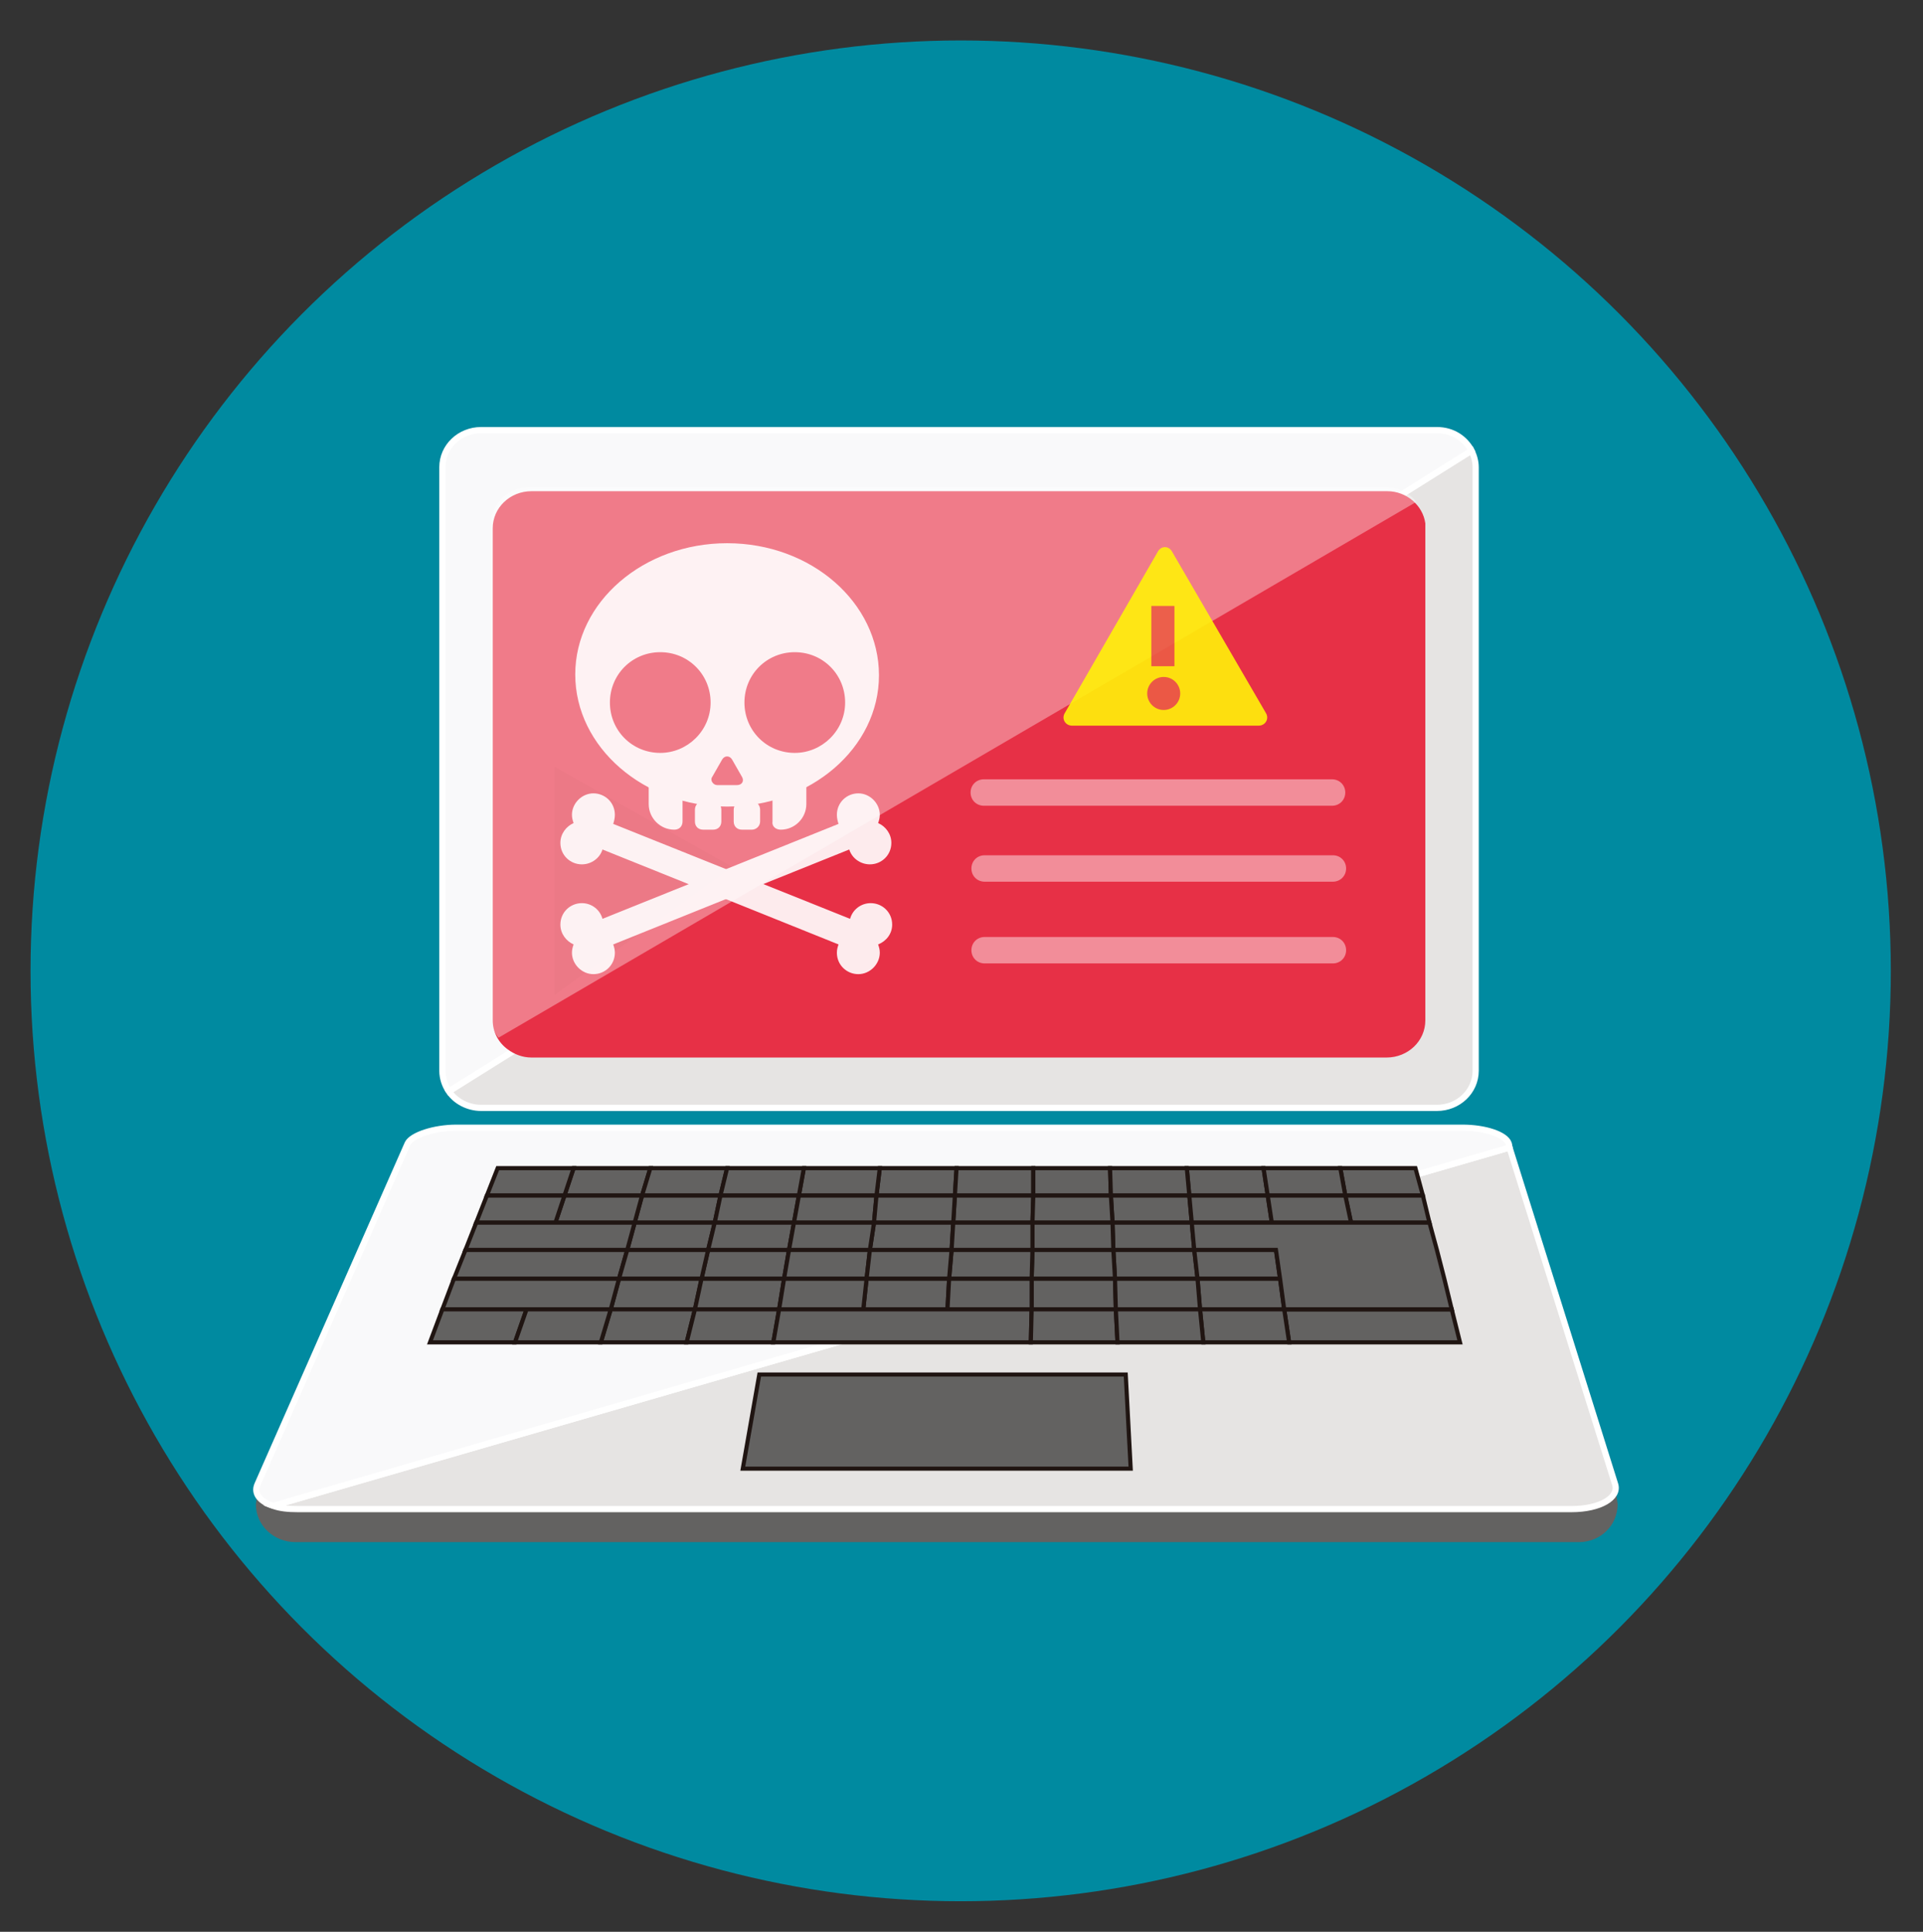 <?xml version="1.0" encoding="UTF-8"?> <svg xmlns="http://www.w3.org/2000/svg" xmlns:xlink="http://www.w3.org/1999/xlink" version="1.1" id="レイヤー_1" x="0px" y="0px" viewBox="0 0 233 234" style="enable-background:new 0 0 233 234;" xml:space="preserve"><rect x="0" y="0" width="233" height="234" fill="#333333" stroke="none"/> <style type="text/css"> .st0{fill:#008AA0;} .st1{fill:#F9F9FA;stroke:#FFFFFF;stroke-width:0.75;stroke-miterlimit:10;} .st2{fill:#E6E4E3;stroke:#FFFFFF;stroke-width:0.75;stroke-miterlimit:10;} .st3{fill:#E73046;} .st4{fill:#636261;} .st5{fill:#636261;stroke:#201512;stroke-width:0.5;stroke-miterlimit:10;} .st6{fill:#FFFFFF;fill-opacity:0.36;} .st7{opacity:0.14;} .st8{opacity:0.14;fill:#231815;} .st9{opacity:0.9;} .st10{fill:#FFFFFF;} .st11{fill:#FFF209;} .st12{fill:#EB5C45;} .st13{opacity:0.5;fill:#FFFFFF;} </style> <circle class="st0" cx="116.4" cy="117.6" r="112.7"></circle> <g> <g> <path class="st1" d="M174.1,52.1H58.3c-2.6,0-4.7,2-4.7,4.5v73.1c0,0.9,0.3,1.8,0.8,2.5l123.9-77.6 C177.5,53.1,176,52.1,174.1,52.1z"></path> <path class="st2" d="M54.4,132.2c0.8,1.2,2.3,2,3.9,2h115.8c2.6,0,4.7-2,4.7-4.5V56.6c0-0.7-0.2-1.4-0.5-2L54.4,132.2z"></path> </g> <path class="st3" d="M172.7,63.4c-0.3-2.2-2.3-3.9-4.6-3.9H64.4c-2.6,0-4.7,2-4.7,4.5v59.6c0,1.4,0.7,2.7,1.8,3.5 c0.8,0.6,1.8,1,2.9,1H168c2.6,0,4.7-2,4.7-4.5V64C172.7,63.8,172.7,63.6,172.7,63.4z"></path> <path class="st4" d="M191.3,186.8H35.8c-2.6,0-4.8-2-4.8-4.6l0.6-4.1h163.8l0.6,4.1C196,184.8,193.9,186.8,191.3,186.8z"></path> <g> <g> <path class="st2" d="M33.1,182.4c0.8,0.3,1.8,0.4,3,0.4l154.3,0c3.5,0,5.8-1.4,5.3-3l-12.8-40.8L33.1,182.4z"></path> <path class="st1" d="M182.8,138.5c-0.4-1.1-2.9-1.9-5.6-1.9H55.3c-2.7,0-5.4,0.9-5.9,1.9l-18.2,41.3c-0.5,1.1,0.3,2.1,1.9,2.6 l149.8-43.4L182.8,138.5z"></path> </g> <polygon class="st5" points="137,177.9 90,177.9 92,166.5 136.4,166.5 "></polygon> <g> <polygon class="st5" points="134.9,151.4 135.1,154.9 145.1,154.9 144.7,151.4 "></polygon> <polygon class="st5" points="145.1,154.9 155.1,154.9 154.6,151.4 144.7,151.4 "></polygon> <polygon class="st5" points="125.1,151.4 125,154.9 135.1,154.9 134.9,151.4 "></polygon> <polygon class="st5" points="66.2,151.4 56.4,151.4 55,154.9 65,154.9 75,154.9 76,151.4 "></polygon> <polygon class="st5" points="115.3,151.4 115,154.9 125,154.9 125.1,151.4 "></polygon> <polygon class="st5" points="85.8,151.4 85,154.9 95,154.9 95.6,151.4 "></polygon> <polygon class="st5" points="76,151.4 75,154.9 85,154.9 85.8,151.4 "></polygon> <polygon class="st5" points="95.6,151.4 95,154.9 105,154.9 105.4,151.4 "></polygon> <polygon class="st5" points="105.4,151.4 105,154.9 115,154.9 115.3,151.4 "></polygon> <polygon class="st5" points="75,154.9 74,158.6 84.2,158.6 85,154.9 "></polygon> <polygon class="st5" points="145.1,154.9 145.4,158.6 155.6,158.6 155.1,154.9 "></polygon> <polygon class="st5" points="85,154.9 84.2,158.6 94.4,158.6 95,154.9 "></polygon> <polygon class="st5" points="125,154.9 125,158.6 135.2,158.6 135.1,154.9 "></polygon> <polygon class="st5" points="105,154.9 104.6,158.6 114.8,158.6 115,154.9 "></polygon> <polygon class="st5" points="95,154.9 94.4,158.6 104.6,158.6 105,154.9 "></polygon> <polygon class="st5" points="115,154.9 114.8,158.6 125,158.6 125,154.9 "></polygon> <polygon class="st5" points="135.1,154.9 135.2,158.6 145.4,158.6 145.1,154.9 "></polygon> <polygon class="st5" points="65,154.9 55,154.9 53.6,158.6 63.8,158.6 74,158.6 75,154.9 "></polygon> <polygon class="st5" points="74,158.6 72.8,162.6 83.2,162.6 84.2,158.6 "></polygon> <polygon class="st5" points="53.6,158.6 52.1,162.6 62.4,162.6 63.8,158.6 "></polygon> <polygon class="st5" points="63.8,158.6 62.4,162.6 72.8,162.6 74,158.6 "></polygon> <polygon class="st5" points="84.2,158.6 83.2,162.6 93.7,162.6 94.4,158.6 "></polygon> <polygon class="st5" points="114.8,158.6 104.6,158.6 94.4,158.6 93.7,162.6 104.1,162.6 114.5,162.6 124.9,162.6 125,158.6 "></polygon> <polygon class="st5" points="165.8,158.6 155.6,158.6 156.2,162.6 166.6,162.6 176.9,162.6 175.9,158.6 "></polygon> <polygon class="st5" points="145.4,158.6 145.8,162.6 156.2,162.6 155.6,158.6 "></polygon> <polygon class="st5" points="125,158.6 124.9,162.6 135.4,162.6 135.2,158.6 "></polygon> <polygon class="st5" points="135.2,158.6 135.4,162.6 145.8,162.6 145.4,158.6 "></polygon> <polygon class="st5" points="86.6,148.1 87.3,144.8 77.8,144.8 76.9,148.1 "></polygon> <polygon class="st5" points="77.8,144.8 68.4,144.8 67.3,148.1 76.9,148.1 "></polygon> <polygon class="st5" points="96.2,148.1 96.8,144.8 87.3,144.8 86.6,148.1 "></polygon> <polygon class="st5" points="144.4,148.1 144.1,144.8 134.6,144.8 134.8,148.1 "></polygon> <polygon class="st5" points="125.1,148.1 125.2,144.8 115.7,144.8 115.5,148.1 "></polygon> <polygon class="st5" points="154.1,148.1 153.6,144.8 144.1,144.8 144.4,148.1 "></polygon> <polygon class="st5" points="105.9,148.1 106.2,144.8 96.8,144.8 96.2,148.1 "></polygon> <polygon class="st5" points="115.5,148.1 115.7,144.8 106.2,144.8 105.9,148.1 "></polygon> <polygon class="st5" points="134.8,148.1 134.6,144.8 125.2,144.8 125.1,148.1 "></polygon> <polygon class="st5" points="163.7,148.1 173.2,148.1 172.4,144.8 163,144.8 "></polygon> <polygon class="st5" points="154.1,148.1 163.7,148.1 163,144.8 153.6,144.8 "></polygon> <polygon class="st5" points="68.4,144.8 59,144.8 57.7,148.1 67.3,148.1 "></polygon> <polygon class="st5" points="144.7,151.4 144.4,148.1 134.8,148.1 134.9,151.4 "></polygon> <polygon class="st5" points="134.9,151.4 134.8,148.1 125.1,148.1 125.1,151.4 "></polygon> <polygon class="st5" points="115.3,151.4 115.5,148.1 105.9,148.1 105.4,151.4 "></polygon> <polygon class="st5" points="125.1,151.4 125.1,148.1 115.5,148.1 115.3,151.4 "></polygon> <polygon class="st5" points="86.6,148.1 76.9,148.1 76,151.4 85.8,151.4 "></polygon> <polygon class="st5" points="163.7,148.1 154.1,148.1 144.4,148.1 144.7,151.4 154.6,151.4 155.1,154.9 155.6,158.6 165.8,158.6 175.9,158.6 175,154.9 174.1,151.4 173.2,148.1 "></polygon> <polygon class="st5" points="67.3,148.1 57.7,148.1 56.4,151.4 66.2,151.4 76,151.4 76.9,148.1 "></polygon> <polygon class="st5" points="95.6,151.4 96.2,148.1 86.6,148.1 85.8,151.4 "></polygon> <polygon class="st5" points="105.4,151.4 105.9,148.1 96.2,148.1 95.6,151.4 "></polygon> <polygon class="st5" points="162.4,141.5 163,144.8 172.4,144.8 171.5,141.5 "></polygon> <polygon class="st5" points="77.8,144.8 78.8,141.5 69.5,141.5 68.4,144.8 "></polygon> <polygon class="st5" points="115.7,144.8 115.9,141.5 106.6,141.5 106.2,144.8 "></polygon> <polygon class="st5" points="106.2,144.8 106.6,141.5 97.4,141.5 96.8,144.8 "></polygon> <polygon class="st5" points="87.3,144.8 88.1,141.5 78.8,141.5 77.8,144.8 "></polygon> <polygon class="st5" points="125.2,144.8 125.2,141.5 115.9,141.5 115.7,144.8 "></polygon> <polygon class="st5" points="96.8,144.8 97.4,141.5 88.1,141.5 87.3,144.8 "></polygon> <polygon class="st5" points="134.6,144.8 134.5,141.5 125.2,141.5 125.2,144.8 "></polygon> <polygon class="st5" points="153.6,144.8 153.1,141.5 143.8,141.5 144.1,144.8 "></polygon> <polygon class="st5" points="69.5,141.5 60.3,141.5 59,144.8 68.4,144.8 "></polygon> <polygon class="st5" points="163,144.8 162.4,141.5 153.1,141.5 153.6,144.8 "></polygon> <polygon class="st5" points="144.1,144.8 143.8,141.5 134.5,141.5 134.6,144.8 "></polygon> </g> </g> <g> <path class="st6" d="M60.4,125.7l111.2-64.9c-0.2-0.3-0.5-0.6-0.8-0.8c-0.8-0.6-1.8-1-2.9-1H64.2c-2.6,0-4.7,2-4.7,4.5v59.6 c0,0.2,0,0.4,0.1,0.6C59.7,124.5,59.9,125.1,60.4,125.7z"></path> </g> </g> <g> <g class="st7"> <polygon class="st8" points="67.2,92.9 88.7,105 67.2,120.5 "></polygon> </g> </g> <g class="st9"> <g> <path class="st10" d="M81.7,100.5L81.7,100.5c-1.7,0-3.1-1.4-3.1-3.1v-2.6h4.1v4.7C82.7,100.1,82.3,100.5,81.7,100.5z"></path> <path class="st10" d="M94.6,100.5L94.6,100.5c1.7,0,3.1-1.4,3.1-3.1v-2.6h-4.1v4.7C93.5,100.1,94,100.5,94.6,100.5z"></path> <path class="st10" d="M86.4,100.5h-1.2c-0.6,0-1-0.4-1-1v-1.4c0-0.6,0.4-1,1-1h1.2c0.6,0,1,0.4,1,1v1.4 C87.4,100.1,87,100.5,86.4,100.5z"></path> <path class="st10" d="M91.1,100.5h-1.2c-0.6,0-1-0.4-1-1v-1.4c0-0.6,0.4-1,1-1h1.2c0.6,0,1,0.4,1,1v1.4 C92.1,100.1,91.6,100.5,91.1,100.5z"></path> </g> <g> <path class="st10" d="M88.1,65.8c-10.1,0-18.4,7.1-18.4,15.9S78,97.7,88.1,97.7s18.4-7.1,18.4-15.9S98.3,65.8,88.1,65.8z M80,91.2 c-3.4,0-6.1-2.7-6.1-6.1c0-3.4,2.7-6.1,6.1-6.1s6.1,2.7,6.1,6.1C86.1,88.5,83.3,91.2,80,91.2z M89.3,95.1h-2.4 c-0.5,0-0.9-0.6-0.6-1l1.2-2.1c0.3-0.5,0.9-0.5,1.2,0l1.2,2.1C90.2,94.6,89.9,95.1,89.3,95.1z M96.3,91.2c-3.4,0-6.1-2.7-6.1-6.1 c0-3.4,2.7-6.1,6.1-6.1s6.1,2.7,6.1,6.1C102.4,88.5,99.6,91.2,96.3,91.2z"></path> </g> <g> <path class="st10" d="M108.1,112c0-1.5-1.2-2.6-2.6-2.6c-1.2,0-2.2,0.8-2.5,1.9L74.3,99.8c0.1-0.3,0.2-0.7,0.2-1.1 c0-1.5-1.2-2.6-2.6-2.6s-2.6,1.2-2.6,2.6c0,0.4,0.1,0.7,0.2,1c-0.9,0.4-1.6,1.3-1.6,2.4c0,1.5,1.2,2.6,2.6,2.6 c1.2,0,2.2-0.8,2.5-1.8l28.6,11.5c-0.1,0.3-0.2,0.6-0.2,1c0,1.5,1.2,2.6,2.6,2.6s2.6-1.2,2.6-2.6c0-0.4-0.1-0.7-0.2-1 C107.4,114,108.1,113.1,108.1,112z"></path> <path class="st10" d="M67.9,112c0-1.5,1.2-2.6,2.6-2.6c1.2,0,2.2,0.8,2.5,1.9l28.6-11.5c-0.1-0.3-0.2-0.7-0.2-1.1 c0-1.5,1.2-2.6,2.6-2.6s2.6,1.2,2.6,2.6c0,0.4-0.1,0.7-0.2,1c0.9,0.4,1.6,1.3,1.6,2.4c0,1.5-1.2,2.6-2.6,2.6 c-1.2,0-2.2-0.8-2.5-1.8l-28.6,11.5c0.1,0.3,0.2,0.6,0.2,1c0,1.5-1.2,2.6-2.6,2.6s-2.6-1.2-2.6-2.6c0-0.4,0.1-0.7,0.2-1 C68.6,114,67.9,113.1,67.9,112z"></path> </g> </g> <g class="st9"> <g> <path class="st11" d="M140.3,66.8L129,86.4c-0.4,0.7,0.1,1.5,0.9,1.5h22.6c0.8,0,1.3-0.8,0.9-1.5L142,66.8 C141.6,66.1,140.7,66.1,140.3,66.8z"></path> <g> <rect x="139.5" y="73.4" class="st12" width="2.8" height="7.3"></rect> <circle class="st12" cx="141" cy="84" r="2"></circle> </g> </g> <path class="st13" d="M161.4,97.6h-42.2c-0.9,0-1.6-0.7-1.6-1.6l0,0c0-0.9,0.7-1.6,1.6-1.6h42.2c0.9,0,1.6,0.7,1.6,1.6l0,0 C163,96.9,162.3,97.6,161.4,97.6z"></path> <path class="st13" d="M161.5,116.7h-42.2c-0.9,0-1.6-0.7-1.6-1.6l0,0c0-0.9,0.7-1.6,1.6-1.6h42.2c0.9,0,1.6,0.7,1.6,1.6l0,0 C163.1,116,162.4,116.7,161.5,116.7z"></path> <path class="st13" d="M161.5,106.8h-42.2c-0.9,0-1.6-0.7-1.6-1.6l0,0c0-0.9,0.7-1.6,1.6-1.6h42.2c0.9,0,1.6,0.7,1.6,1.6l0,0 C163.1,106.1,162.4,106.8,161.5,106.8z"></path> </g> </svg> 